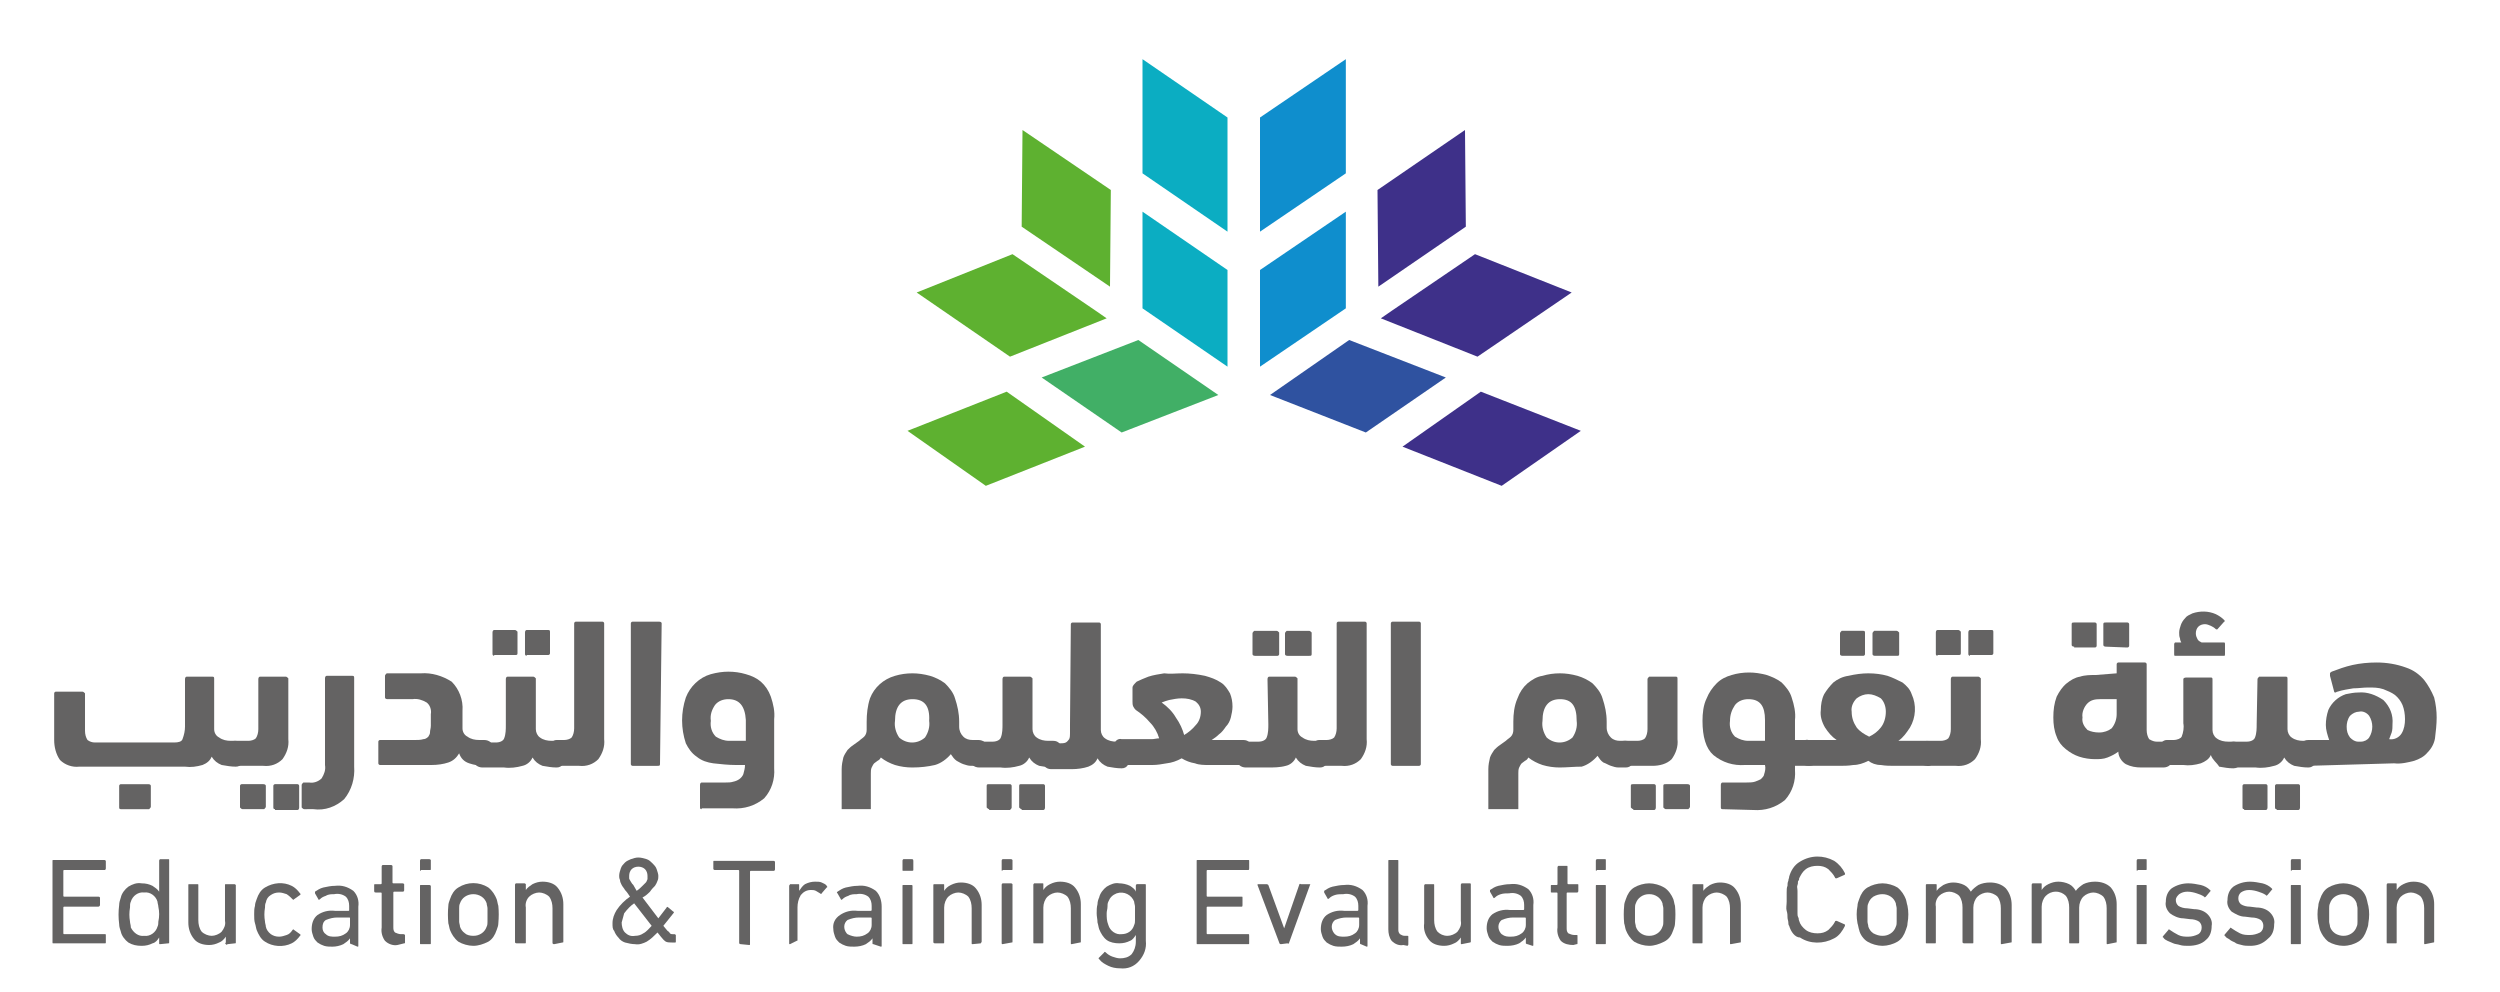 <svg version="1.2" xmlns="http://www.w3.org/2000/svg" viewBox="0 0 300 119" width="300" height="119">
	<title>شعار هيئة تقويم التعليم والتدريب  – SVG – PNG-svg</title>
	<style>
		.s0 { fill: #3e3089 } 
		.s1 { fill: #0f8ecd } 
		.s2 { fill: #2f52a0 } 
		.s3 { fill: #5eb130 } 
		.s4 { fill: #0badc2 } 
		.s5 { fill: #41af66 } 
		.s6 { fill: #646363 } 
	</style>
	<g>
		<path class="s0" d="m175.8 15.6l-10.5 7.2 0.1 11.6 10.5-7.2z"/>
		<path class="s1" d="m151.2 44l10.3-7v-11.6l-10.3 7z"/>
		<path class="s1" d="m161.5 7.1l-10.3 7v12.1 1.6l10.3-7z"/>
		<path class="s0" d="m189.7 51.7l-12-4.7-9.4 6.6 11.9 4.7z"/>
		<path class="s2" d="m152.4 47.4l11.5 4.5 9.6-6.6-11.6-4.5z"/>
		<path class="s0" d="m167 37.3l-1.3 0.9 11.6 4.6 11.3-7.7-11.6-4.6z"/>
		<path class="s3" d="m122.7 15.6l10.6 7.2-0.1 11.6-10.6-7.2z"/>
		<path class="s4" d="m147.3 44l-10.2-7v-11.6l10.2 7z"/>
		<path class="s4" d="m137.1 7.1v13.7l10.2 7v-1.6-12.1z"/>
		<path class="s3" d="m108.9 51.7l11.9-4.7 9.4 6.6-11.9 4.7z"/>
		<path class="s5" d="m146.2 47.4l-11.6 4.5-9.6-6.6 11.6-4.5z"/>
		<path class="s3" d="m131.5 37.3l1.3 0.9-11.6 4.6-11.2-7.7 11.5-4.6z"/>
		<path class="s6" d="m22.2 81.5c0-0.2 0.1-0.3 0.2-0.3h3.1c0.2 0 0.2 0.1 0.2 0.3v6c0 0.4 0.2 0.8 0.6 1 0.4 0.3 0.9 0.4 1.4 0.4h0.5c0.3 0 0.6 0.1 0.8 0.3q0.3 0.6 0.3 1.2c0 1-0.3 1.6-1 1.6-0.6 0-1.1-0.1-1.7-0.2-0.5-0.2-0.9-0.5-1.2-1-0.2 0.5-0.6 0.8-1.1 1-0.7 0.2-1.4 0.3-2.1 0.2h-12.7c-0.8 0.1-1.7-0.2-2.3-0.8-0.5-0.7-0.7-1.6-0.7-2.4v-5.6c0-0.1 0.1-0.2 0.2-0.2 0 0 0 0 0.1 0h3.1c0.1 0 0.2 0.1 0.3 0.2v0.1 4.4c0 0.4 0.1 0.8 0.3 1.1q0.4 0.3 0.9 0.3h9.5c0.5 0 0.9-0.1 1-0.4q0.3-0.8 0.3-1.5zm-7.7 15.6c-0.2 0-0.2-0.1-0.2-0.3v-2.5c0-0.1 0.1-0.2 0.2-0.2 0 0 0 0 0.1 0h3.2c0.2 0 0.3 0.1 0.3 0.2v2.5c0 0.1-0.1 0.2-0.2 0.3 0 0 0 0-0.1 0z"/>
		<path class="s6" d="m28.2 91.9c-0.3 0-0.6-0.1-0.8-0.3-0.2-0.3-0.3-0.7-0.2-1.1 0-1.1 0.3-1.6 1-1.6h1.6c0.3 0 0.7-0.1 0.9-0.3 0.2-0.3 0.3-0.7 0.3-1.1v-6c0-0.2 0.1-0.3 0.2-0.3h3.1c0.1 0 0.2 0.1 0.3 0.2 0 0 0 0 0 0.1v7.2c0.1 0.9-0.2 1.7-0.7 2.4-0.6 0.6-1.4 0.9-2.3 0.8zm0.9 5.2c-0.1 0-0.2-0.1-0.3-0.2 0 0 0 0 0-0.1v-2.5c0-0.1 0.1-0.2 0.2-0.2 0 0 0 0 0.1 0h2.5c0.2 0 0.3 0.1 0.3 0.2v2.5c0 0.1-0.1 0.2-0.2 0.3 0 0 0 0-0.1 0zm3.9 0c-0.2 0-0.2-0.1-0.2-0.3v-2.5c0-0.1 0.1-0.2 0.2-0.2 0 0 0 0 0.1 0h2.6c0.1 0 0.2 0.1 0.2 0.2 0 0 0 0 0 0.1v2.5c0 0.2-0.1 0.3-0.2 0.3h-2.7z"/>
		<path class="s6" d="m36.5 97.1c-0.1 0-0.2-0.1-0.3-0.2 0 0 0 0 0-0.1v-2.6c0-0.1 0.1-0.2 0.2-0.3 0 0 0 0 0.1 0h0.6c0.5 0.1 1.1-0.1 1.5-0.5 0.3-0.5 0.5-1 0.4-1.6v-10.4c0-0.2 0.1-0.3 0.2-0.3h3.1c0.2 0 0.2 0.1 0.2 0.3v10.6c0.1 1.4-0.3 2.8-1.2 3.9-1 0.9-2.3 1.4-3.7 1.2z"/>
		<path class="s6" d="m49.8 88.8c0.3 0 0.7 0 1-0.1q0.3 0 0.6-0.3c0.1-0.2 0.2-0.3 0.2-0.5 0-0.3 0.1-0.5 0.1-0.8v-1.4c0.1-0.5-0.1-1.1-0.5-1.4-0.5-0.3-1.1-0.5-1.7-0.4h-3c-0.2 0-0.3-0.1-0.3-0.2v-2.6c0-0.1 0.1-0.2 0.2-0.3 0 0 0 0 0.1 0h4c1.3-0.1 2.6 0.3 3.7 1 0.9 0.9 1.4 2.2 1.3 3.5v2.1c0 0.4 0.2 0.8 0.6 1 0.4 0.3 0.9 0.4 1.4 0.4h0.6c0.3 0 0.6 0.1 0.8 0.3 0.2 0.4 0.3 0.8 0.2 1.2 0 1-0.3 1.6-1 1.6q-0.9 0-1.8-0.3-0.9-0.3-1.2-1.2c-0.3 0.5-0.7 0.9-1.3 1.1-0.6 0.2-1.3 0.3-2 0.3h-6.2c-0.1 0-0.2-0.1-0.2-0.2 0 0 0 0 0-0.1v-2.5c0-0.1 0.1-0.2 0.2-0.2 0 0 0 0 0.1 0z"/>
		<path class="s6" d="m60.7 81.5c0-0.2 0.1-0.3 0.2-0.3h3.1c0.1 0 0.2 0.1 0.3 0.2 0 0 0 0 0 0.1v6c0 0.4 0.2 0.8 0.5 1 0.4 0.3 0.9 0.4 1.4 0.4h0.6c0.3 0 0.6 0.1 0.8 0.4 0.2 0.4 0.3 0.8 0.2 1.2 0 1-0.3 1.6-1 1.6-0.6 0-1.1-0.1-1.7-0.2-0.5-0.2-0.9-0.5-1.2-1-0.2 0.5-0.7 0.9-1.2 1-0.7 0.2-1.5 0.3-2.2 0.2h-2.6c-0.3 0-0.6-0.1-0.8-0.3-0.2-0.4-0.3-0.8-0.2-1.2 0-0.4 0-0.8 0.2-1.2 0.2-0.2 0.5-0.4 0.8-0.3h1.6c0.5 0 0.9-0.2 1-0.5 0.2-0.5 0.2-1.1 0.2-1.6zm-1.4-2.8c-0.1 0-0.2-0.1-0.2-0.2 0 0 0 0 0-0.1v-2.5c0-0.2 0.1-0.3 0.2-0.3h2.5c0.1 0 0.2 0.1 0.3 0.2 0 0 0 0 0 0.1v2.5c0 0.2-0.1 0.2-0.3 0.2h-2.5zm3.9 0c-0.1 0-0.2-0.1-0.2-0.2 0 0 0 0 0-0.1v-2.5c0-0.2 0.1-0.3 0.2-0.3h2.6c0.2 0 0.2 0.1 0.2 0.3v2.5c0 0.1-0.1 0.2-0.2 0.2 0 0 0 0-0.1 0h-2.5z"/>
		<path class="s6" d="m66.8 91.9c-0.3 0-0.5 0-0.8-0.2-0.2-0.2-0.3-0.4-0.3-0.7 0-0.2 0-0.5 0.1-0.7 0-0.2 0.1-0.5 0.2-0.7q0.2-0.3 0.3-0.6c0.1-0.1 0.3-0.2 0.5-0.2h0.9c0.3 0 0.7-0.1 0.9-0.3 0.2-0.3 0.3-0.7 0.3-1.1v-12.6c0-0.1 0.1-0.2 0.2-0.2 0 0 0 0 0.1 0h3.1c0.1 0 0.2 0.1 0.2 0.2 0 0 0 0 0 0.1v13.8c0.1 0.9-0.2 1.7-0.7 2.4-0.6 0.6-1.4 0.9-2.3 0.8z"/>
		<path class="s6" d="m79.2 91.7c0 0.2-0.1 0.2-0.3 0.2h-3c-0.1 0-0.2-0.1-0.2-0.2 0 0 0 0 0-0.1v-16.8c0-0.1 0.1-0.2 0.2-0.2 0 0 0 0 0.1 0h3.1c0.2 0 0.3 0.1 0.3 0.2z"/>
		<path fill-rule="evenodd" class="s6" d="m84.2 97.1c-0.2 0-0.2-0.1-0.2-0.3v-2.6c0-0.2 0.1-0.3 0.2-0.3h2.9c0.3 0 0.6 0 0.9-0.1 0.5-0.1 1-0.4 1.2-0.9 0.1-0.4 0.2-0.7 0.2-1.1h-1.1c-0.9 0-1.8-0.1-2.7-0.2-0.7-0.1-1.4-0.3-2-0.8-0.6-0.4-1-1-1.3-1.6-0.6-1.8-0.6-3.7 0-5.5 0.5-1.3 1.6-2.4 3-2.8q1.1-0.3 2.1-0.3 1.1 0 2.1 0.3 1.1 0.3 1.8 0.9 0.8 0.7 1.2 1.8c0.3 0.9 0.5 1.8 0.4 2.7v5.9c0.1 1.3-0.3 2.6-1.2 3.6-1.1 0.9-2.4 1.3-3.8 1.2h-3.7zm3.2-13.2c-0.6 0-1.2 0.2-1.6 0.7-0.4 0.6-0.6 1.2-0.5 1.9-0.1 0.7 0.1 1.4 0.6 1.9 0.5 0.3 1 0.5 1.6 0.5h2v-2.5c-0.1-1.7-0.8-2.5-2.1-2.5z"/>
		<path fill-rule="evenodd" class="s6" d="m109.5 92.1q-1.1 0-2.1-0.3c-0.6-0.2-1.2-0.5-1.7-0.9-0.1 0.2-0.2 0.3-0.4 0.4-0.1 0.1-0.3 0.2-0.4 0.3-0.1 0.1-0.2 0.3-0.3 0.5-0.1 0.2-0.1 0.5-0.1 0.7v4.3h-3.5v-4.8c0-0.5 0.1-1 0.2-1.4 0.1-0.3 0.3-0.6 0.5-0.9 0.2-0.2 0.4-0.4 0.7-0.6l0.7-0.5c0.2-0.2 0.4-0.3 0.6-0.5 0.2-0.2 0.3-0.5 0.3-0.8 0-0.1 0-0.3 0-0.5v-0.5c0-0.9 0.1-1.9 0.4-2.8 0.5-1.3 1.6-2.3 3-2.7q1-0.3 2.1-0.3 1 0 2.1 0.3 1 0.3 1.8 0.9c0.5 0.5 1 1.1 1.2 1.8 0.3 0.9 0.5 1.8 0.5 2.8q0 0.1 0 0.3 0 0.2 0 0.3c0 0.5 0.2 0.9 0.5 1.2 0.3 0.3 0.7 0.4 1.1 0.4h0.7c0.3 0 0.6 0.1 0.8 0.3 0.2 0.4 0.3 0.8 0.2 1.2 0 1-0.3 1.6-1 1.6q-0.5 0-0.9 0c-0.3 0-0.6-0.1-0.9-0.2-0.3-0.1-0.6-0.3-0.8-0.4-0.3-0.2-0.5-0.5-0.7-0.8-0.5 0.6-1.2 1.1-1.9 1.3q-1.3 0.3-2.7 0.3zm0-8.2c-1.4 0-2.1 0.9-2.1 2.6-0.1 0.7 0.1 1.4 0.5 2 0.9 0.8 2.2 0.8 3.1 0 0.4-0.6 0.6-1.3 0.5-2 0.1-1.8-0.6-2.6-2-2.6z"/>
		<path class="s6" d="m120.3 81.5c0-0.2 0.1-0.3 0.2-0.3h3.1c0.1 0 0.2 0.1 0.3 0.2 0 0 0 0 0 0.1v6c0 0.4 0.2 0.8 0.5 1 0.4 0.3 0.9 0.4 1.4 0.4h0.6c0.3 0 0.6 0.1 0.8 0.4 0.2 0.4 0.3 0.8 0.2 1.2 0 1-0.3 1.6-1 1.6-0.6 0-1.1-0.1-1.7-0.2-0.5-0.2-0.9-0.5-1.2-1-0.2 0.5-0.7 0.9-1.2 1-0.7 0.2-1.5 0.3-2.2 0.2h-2.6c-0.3 0-0.6-0.1-0.8-0.3-0.2-0.4-0.3-0.8-0.2-1.2 0-0.4 0-0.8 0.2-1.2 0.2-0.2 0.5-0.4 0.8-0.4h1.6c0.5 0 0.9-0.2 1-0.5 0.2-0.5 0.2-1.1 0.2-1.6zm-1.6 15.6c-0.1 0-0.2-0.1-0.3-0.2 0 0 0 0 0-0.1v-2.5c0-0.2 0.1-0.2 0.3-0.2h2.5c0.1 0 0.2 0.1 0.2 0.2 0 0 0 0 0 0.1v2.5c0 0.1-0.1 0.2-0.2 0.3 0 0 0 0-0.1 0h-2.4zm3.9 0c-0.1 0-0.2-0.1-0.3-0.2 0 0 0 0 0-0.1v-2.5c0-0.2 0.1-0.2 0.3-0.2h2.6c0.1 0 0.2 0.1 0.2 0.2 0 0 0 0 0 0.1v2.5c0 0.2-0.1 0.3-0.2 0.3h-2.6z"/>
		<path class="s6" d="m128.5 74.9c0-0.1 0.1-0.2 0.2-0.2 0 0 0 0 0.1 0h3.1c0.1 0 0.2 0.1 0.2 0.2 0 0 0 0 0 0.1v12.6c0 0.4 0.2 0.8 0.5 1 0.4 0.3 0.9 0.4 1.4 0.4h0.6c0.3 0 0.6 0.1 0.8 0.4 0.2 0.4 0.3 0.8 0.2 1.2 0 1-0.3 1.6-1 1.6-0.6 0-1.1-0.1-1.7-0.2-0.5-0.2-0.9-0.5-1.2-1-0.2 0.5-0.6 0.8-1.1 1-0.6 0.2-1.3 0.3-2 0.3h-2.3c-0.3 0-0.5 0-0.8-0.2-0.2-0.2-0.3-0.4-0.3-0.7 0-0.2 0-0.5 0.1-0.7 0-0.2 0.1-0.5 0.2-0.7q0.1-0.3 0.3-0.6c0.1-0.1 0.3-0.2 0.5-0.2h0.9c0.2 0 0.5 0 0.7-0.1 0.2-0.1 0.3-0.3 0.4-0.4 0.1-0.2 0.1-0.5 0.1-0.7 0-0.3 0-0.6 0-1z"/>
		<path fill-rule="evenodd" class="s6" d="m141.9 80.8q1.3 0 2.7 0.3c0.7 0.2 1.3 0.4 1.9 0.8 0.5 0.3 0.8 0.8 1.1 1.3 0.2 0.5 0.3 1 0.3 1.6 0 0.4-0.1 0.9-0.2 1.3-0.1 0.4-0.3 0.8-0.6 1.1-0.2 0.3-0.5 0.7-0.8 0.9-0.3 0.3-0.6 0.5-0.9 0.7q0.3 0 0.6 0h3.2c0.3 0 0.6 0.1 0.7 0.3 0.2 0.4 0.3 0.8 0.2 1.2 0 0.4 0 0.9-0.3 1.2-0.2 0.2-0.4 0.3-0.7 0.3h-4c-0.6 0-1.2 0-1.7-0.2-0.6-0.1-1.1-0.3-1.6-0.6q-0.9 0.5-1.8 0.6c-0.6 0.1-1.1 0.2-1.7 0.2h-3.8c-0.3 0-0.5-0.1-0.7-0.3-0.2-0.4-0.3-0.8-0.2-1.2 0-0.4 0.1-0.8 0.2-1.2 0.1-0.3 0.5-0.5 0.8-0.4h3.6c0.3 0 0.6-0.1 0.9-0.1-0.2-0.7-0.6-1.4-1.1-1.9-0.5-0.6-1.1-1.1-1.7-1.5-0.1-0.1-0.2-0.2-0.3-0.4-0.1-0.2-0.1-0.4-0.1-0.6v-1.7c0-0.2 0.2-0.4 0.5-0.7 0.4-0.2 0.9-0.4 1.4-0.6 0.6-0.2 1.3-0.3 1.9-0.4 0.7 0.1 1.4 0 2.2 0zm0.2 7.4c0.5-0.3 1-0.7 1.4-1.2 0.4-0.4 0.6-1 0.6-1.6q0-0.7-0.6-1.2c-0.5-0.3-1.1-0.4-1.7-0.4-0.5 0-1 0.1-1.5 0.2q-0.4 0.1-0.9 0.3c0.7 0.5 1.3 1.1 1.7 1.8 0.5 0.7 0.8 1.4 1 2.1z"/>
		<path class="s6" d="m152.1 81.5c0-0.2 0.1-0.3 0.2-0.3h3.1c0.1 0 0.2 0.1 0.3 0.2 0 0 0 0 0 0.1v6c0 0.4 0.2 0.8 0.6 1 0.4 0.3 0.9 0.4 1.4 0.4h0.6c0.3 0 0.6 0.1 0.8 0.4q0.3 0.6 0.3 1.2c0 1-0.3 1.6-1 1.6-0.6 0-1.1-0.1-1.7-0.2-0.5-0.2-0.9-0.5-1.2-1-0.2 0.5-0.7 0.9-1.2 1-0.7 0.2-1.5 0.2-2.2 0.2h-2.6c-0.3 0-0.6-0.1-0.8-0.3q-0.3-0.6-0.3-1.2c0-0.4 0.1-0.8 0.2-1.2 0.2-0.2 0.5-0.4 0.8-0.4h1.6c0.5 0 0.9-0.2 1-0.5 0.2-0.5 0.2-1.1 0.2-1.6zm-1.5-2.8c-0.2 0-0.3-0.1-0.3-0.2v-2.5c0-0.1 0.1-0.2 0.2-0.3 0 0 0 0 0.1 0h2.6c0.1 0 0.2 0.1 0.3 0.2 0 0 0 0 0 0.1v2.5c0 0.1-0.1 0.2-0.2 0.2 0 0 0 0-0.1 0zm3.9 0c-0.2 0-0.3-0.1-0.3-0.2v-2.5c0-0.1 0.1-0.2 0.2-0.3 0 0 0 0 0.1 0h2.6c0.1 0 0.2 0.1 0.3 0.2 0 0 0 0 0 0.1v2.5c0 0.2-0.1 0.2-0.3 0.2z"/>
		<path class="s6" d="m158.2 91.9c-0.3 0-0.5 0-0.8-0.2-0.2-0.1-0.2-0.4-0.2-0.7 0-0.2 0-0.5 0.1-0.7 0-0.2 0.1-0.5 0.2-0.7q0.1-0.3 0.3-0.6c0.1-0.1 0.3-0.2 0.5-0.2h0.9c0.3 0 0.7-0.1 0.9-0.3 0.2-0.3 0.3-0.7 0.3-1.1v-12.6c0-0.1 0.1-0.2 0.2-0.2 0 0 0 0 0.1 0h3.1c0.1 0 0.2 0.1 0.2 0.2 0 0 0 0 0 0.1v13.8c0.1 0.9-0.2 1.7-0.7 2.4-0.6 0.6-1.4 0.9-2.3 0.8z"/>
		<path class="s6" d="m170.5 91.7c0 0.1-0.1 0.2-0.2 0.2 0 0 0 0-0.1 0h-3.1c-0.1 0-0.2-0.1-0.2-0.2 0 0 0 0 0-0.1v-16.8c0-0.1 0.1-0.2 0.2-0.2 0 0 0 0 0.1 0h3.1c0.1 0 0.2 0.1 0.2 0.2 0 0 0 0 0 0.1z"/>
		<path fill-rule="evenodd" class="s6" d="m187.2 92.1q-1.1 0-2.1-0.3c-0.6-0.2-1.2-0.5-1.7-0.9-0.1 0.2-0.2 0.3-0.4 0.4-0.1 0.1-0.3 0.2-0.4 0.3-0.1 0.1-0.2 0.3-0.3 0.5-0.1 0.2-0.1 0.5-0.1 0.7v4.3h-3.6v-4.8c0-0.5 0.1-1 0.2-1.4 0.1-0.3 0.3-0.6 0.5-0.9 0.2-0.2 0.4-0.4 0.7-0.6l0.7-0.5c0.2-0.2 0.4-0.3 0.6-0.5 0.2-0.2 0.3-0.5 0.3-0.8 0-0.1 0-0.3 0-0.5v-0.5c0-0.9 0.1-1.9 0.5-2.8q0.4-1.1 1.2-1.8c0.5-0.4 1.1-0.8 1.8-0.9q1-0.3 2.1-0.3 1 0 2.1 0.3 1 0.3 1.8 0.9c0.5 0.5 1 1.1 1.2 1.8 0.3 0.9 0.5 1.8 0.5 2.8 0 0.1 0 0.2 0 0.4 0 0.2 0 0.2 0 0.3 0 0.5 0.2 0.9 0.5 1.2 0.3 0.3 0.7 0.4 1.1 0.4h0.7c0.3 0 0.6 0.1 0.8 0.4 0.2 0.4 0.3 0.8 0.2 1.2 0 1-0.3 1.6-1 1.6q-0.5 0-0.9 0c-0.3 0-0.6-0.1-0.9-0.2-0.3-0.1-0.6-0.3-0.9-0.4-0.3-0.2-0.5-0.5-0.7-0.8-0.5 0.6-1.2 1.1-1.9 1.3-0.9 0-1.8 0.1-2.6 0.1zm0-8.2c-1.4 0-2.1 0.9-2.1 2.6-0.1 0.7 0.1 1.4 0.5 2 0.9 0.8 2.2 0.8 3.1 0 0.4-0.6 0.6-1.3 0.5-2 0-1.8-0.6-2.6-2-2.6z"/>
		<path class="s6" d="m195 91.9c-0.3 0-0.6-0.1-0.8-0.3-0.2-0.3-0.3-0.7-0.3-1.1 0-1.1 0.3-1.6 1-1.6h1.6c0.3 0 0.7-0.1 0.9-0.3 0.2-0.3 0.3-0.7 0.3-1.1v-6c0-0.1 0.1-0.2 0.2-0.3 0 0 0 0 0.1 0h3.1c0.2 0 0.2 0.1 0.2 0.3v7.2c0.1 0.9-0.2 1.7-0.7 2.4-0.6 0.6-1.5 0.8-2.3 0.8zm1 5.2c-0.1 0-0.2-0.1-0.3-0.2 0 0 0 0 0-0.1v-2.5c0-0.2 0.1-0.2 0.3-0.2h2.5c0.1 0 0.2 0.1 0.2 0.2 0 0 0 0 0 0.1v2.5c0 0.2-0.1 0.3-0.2 0.3h-2.5zm3.9 0c-0.1 0-0.2-0.1-0.3-0.2 0 0 0 0 0-0.1v-2.5c0-0.2 0.1-0.2 0.3-0.2h2.6c0.2 0 0.3 0.1 0.3 0.2v2.5c0 0.1-0.1 0.2-0.2 0.3 0 0 0 0-0.1 0z"/>
		<path fill-rule="evenodd" class="s6" d="m206.7 97.1c-0.2 0-0.2-0.1-0.2-0.3v-2.6c0-0.2 0.1-0.3 0.2-0.3h2.9c0.3 0 0.7 0 1-0.1 0.3-0.1 0.5-0.2 0.7-0.3 0.2-0.2 0.4-0.4 0.4-0.6 0.1-0.3 0.2-0.7 0.1-1.1h-2.4c-1.4 0.1-2.7-0.3-3.8-1.2-0.9-0.8-1.3-2.2-1.3-4.1 0-0.9 0.1-1.9 0.5-2.7q0.4-1 1.2-1.8c0.5-0.5 1.1-0.8 1.8-1q1-0.3 2.1-0.3 1 0 2.1 0.3c0.6 0.2 1.3 0.5 1.8 0.9 0.5 0.5 1 1.1 1.2 1.8 0.3 0.9 0.5 1.8 0.4 2.7v2.4h1.7c0.7 0 1 0.5 1 1.5 0 0.4 0 0.9-0.2 1.3-0.2 0.2-0.5 0.3-0.8 0.3h-1.7v0.5c0.1 1.3-0.3 2.6-1.2 3.6-1.1 0.9-2.4 1.3-3.8 1.2zm3.1-13.2c-0.6 0-1.2 0.2-1.6 0.7-0.4 0.6-0.6 1.2-0.6 1.9-0.1 0.7 0.1 1.4 0.6 1.9 0.5 0.3 1 0.5 1.6 0.5h2v-2.5c0-1.7-0.6-2.5-2-2.5z"/>
		<path fill-rule="evenodd" class="s6" d="m224.2 80.8c0.8 0 1.6 0.1 2.3 0.3 0.6 0.2 1.2 0.5 1.8 0.8 0.5 0.4 0.9 0.8 1.1 1.4 0.6 1.3 0.5 2.8-0.2 4-0.4 0.6-0.8 1.2-1.4 1.6 0.1 0 0.3 0 0.4 0h3c0.3 0 0.6 0.1 0.8 0.3 0.2 0.4 0.3 0.8 0.2 1.2 0 0.4 0 0.8-0.2 1.2-0.2 0.2-0.5 0.4-0.8 0.3h-3.8c-0.6 0-1.1 0-1.7-0.1-0.6 0-1.1-0.2-1.5-0.5-0.6 0.3-1.2 0.5-1.8 0.5-0.6 0.1-1.2 0.1-1.7 0.1h-3.7c-0.3 0-0.6-0.1-0.8-0.4-0.2-0.4-0.3-0.8-0.2-1.2 0-0.4 0.1-0.8 0.2-1.2 0.2-0.2 0.5-0.4 0.8-0.3h3.4c-0.6-0.4-1-0.9-1.4-1.5-0.4-0.7-0.6-1.4-0.5-2.1 0-0.6 0.1-1.3 0.4-1.9 0.3-0.5 0.7-1 1.1-1.4 0.5-0.4 1.1-0.7 1.8-0.8q1.3-0.3 2.4-0.3zm-3.1-2.1c-0.2 0-0.3-0.1-0.3-0.2v-2.5c0-0.1 0.1-0.2 0.2-0.3 0 0 0 0 0.1 0h2.5c0.2 0 0.2 0.1 0.2 0.3v2.5c0 0.1-0.1 0.2-0.2 0.2 0 0 0 0-0.1 0zm3.1 4.6c-0.5 0-1 0.2-1.4 0.5-0.4 0.4-0.7 1-0.6 1.6 0 0.7 0.2 1.3 0.6 1.9 0.4 0.5 0.9 0.8 1.5 1.1 0.6-0.3 1-0.6 1.4-1.1 0.4-0.5 0.6-1.2 0.6-1.9 0-0.6-0.2-1.2-0.6-1.6-0.5-0.3-1-0.5-1.5-0.5zm0.8-4.6c-0.2 0-0.3-0.1-0.3-0.2v-2.5c0-0.1 0.1-0.2 0.2-0.3 0 0 0 0 0.1 0h2.6c0.1 0 0.2 0.1 0.3 0.2 0 0 0 0 0 0.1v2.5c0 0.2-0.1 0.2-0.3 0.2z"/>
		<path class="s6" d="m231.3 91.9c-0.3 0-0.6-0.1-0.8-0.3-0.2-0.3-0.3-0.7-0.2-1.1 0-1.1 0.3-1.6 1-1.6h1.6c0.3 0 0.7-0.1 0.9-0.3 0.2-0.3 0.3-0.7 0.3-1.1v-6c0-0.2 0.1-0.3 0.2-0.3h3.1c0.1 0 0.2 0.1 0.3 0.2 0 0 0 0 0 0.1v7.2c0.1 0.9-0.2 1.7-0.7 2.4-0.6 0.6-1.4 0.9-2.3 0.8zm1.2-13.2c-0.1 0-0.2-0.1-0.2-0.2 0 0 0 0 0-0.1v-2.5c0-0.2 0.1-0.3 0.2-0.3h2.5c0.1 0 0.2 0.1 0.3 0.2 0 0 0 0 0 0.1v2.5c0 0.2-0.1 0.2-0.3 0.2h-2.5zm3.9 0c-0.1 0-0.2-0.1-0.2-0.2 0 0 0 0 0-0.1v-2.5c0-0.2 0.1-0.3 0.2-0.3h2.6c0.2 0 0.2 0.1 0.2 0.3v2.5c0 0.1-0.1 0.2-0.2 0.2 0 0 0 0-0.1 0h-2.5z"/>
		<path fill-rule="evenodd" class="s6" d="m254 80.8v-1.1c0-0.1 0.1-0.2 0.2-0.2 0 0 0 0 0.1 0h3.1c0.1 0 0.2 0.1 0.2 0.2 0 0 0 0 0 0.1v7.8c0 0.4 0.1 0.8 0.3 1.1q0.5 0.3 0.9 0.3h0.8c0.7 0 1 0.5 1 1.6 0 0.4 0 0.8-0.2 1.2-0.2 0.2-0.5 0.3-0.8 0.3h-2.6c-0.7 0-1.3-0.1-1.9-0.4-0.5-0.3-0.9-0.9-0.9-1.5-0.4 0.3-0.8 0.5-1.3 0.7-0.5 0.2-1 0.2-1.5 0.2-0.6 0-1.3-0.1-1.9-0.3-0.6-0.2-1.1-0.5-1.6-0.9-0.5-0.4-0.9-0.9-1.1-1.5-0.3-0.7-0.4-1.5-0.4-2.3 0-0.9 0.1-1.7 0.4-2.5 0.3-0.6 0.7-1.2 1.2-1.6 0.5-0.4 1-0.7 1.6-0.8 0.6-0.2 1.3-0.2 1.9-0.2zm-5.1-3.2c-0.2 0-0.3-0.1-0.3-0.2v-2.5c0-0.2 0.1-0.2 0.3-0.2h2.5c0.1 0 0.2 0.1 0.2 0.2 0 0 0 0 0 0.1v2.5c0 0.1-0.1 0.2-0.2 0.2 0 0 0 0-0.1 0h-2.4zm3 10.3c0.6 0 1.1-0.2 1.5-0.5 0.4-0.5 0.6-1.1 0.6-1.7v-1.8h-2c-0.6 0-1.1 0.1-1.5 0.5-0.4 0.4-0.7 1.1-0.6 1.7-0.1 0.6 0.2 1.1 0.6 1.5 0.4 0.2 0.9 0.3 1.4 0.3zm0.8-10.3c-0.2 0-0.3-0.1-0.3-0.2v-2.5c0-0.2 0.1-0.2 0.3-0.2h2.6c0.1 0 0.2 0.1 0.2 0.2 0 0 0 0 0 0.1v2.5c0 0.1-0.1 0.2-0.2 0.2 0 0 0 0-0.1 0z"/>
		<path class="s6" d="m265.3 90.6c-0.2 0.5-0.7 0.8-1.2 1-0.7 0.2-1.4 0.3-2.1 0.2h-2c-0.3 0-0.5 0-0.8-0.2-0.2-0.1-0.3-0.4-0.3-0.7 0-0.2 0-0.5 0.1-0.7 0-0.2 0.1-0.5 0.2-0.7 0.1-0.2 0.2-0.4 0.3-0.5 0.1-0.1 0.3-0.2 0.5-0.2h0.8c0.5 0 0.9-0.2 1-0.4 0.2-0.5 0.3-1.1 0.2-1.6v-5.3c0-0.1 0.1-0.2 0.4-0.2h0.6 2.3c0.2 0 0.2 0.1 0.2 0.3v6c0 0.4 0.2 0.8 0.5 1 0.4 0.3 0.9 0.4 1.4 0.4h0.6c0.3 0 0.6 0.1 0.8 0.4 0.2 0.4 0.3 0.8 0.2 1.2 0 1-0.3 1.6-1 1.6-0.6 0-1.1-0.1-1.7-0.2-0.3-0.5-0.8-0.8-1-1.4zm-3.5-13.4c-0.1-0.2-0.2-0.4-0.2-0.6-0.1-0.2-0.1-0.5-0.1-0.7 0-0.3 0.1-0.6 0.2-0.9 0.1-0.3 0.3-0.6 0.5-0.8 0.2-0.3 0.5-0.4 0.9-0.6 0.9-0.3 1.9-0.3 2.8 0.1 0.4 0.2 0.7 0.4 1 0.7 0.1 0.1 0.1 0.2 0 0.2l-0.8 0.9c-0.1 0.1-0.1 0-0.2 0-0.2-0.2-0.4-0.3-0.6-0.4-0.2-0.1-0.5-0.2-0.7-0.2-0.3 0-0.6 0.1-0.8 0.3-0.2 0.2-0.3 0.5-0.3 0.8 0 0.3 0.1 0.5 0.2 0.7 0.1 0.2 0.3 0.3 0.5 0.4h2.7c0.1 0 0.1 0.1 0.1 0.2v1.2c0 0.1 0 0.2-0.1 0.2h-5.9c-0.1 0-0.1-0.1-0.1-0.2v-1.2c0-0.1 0.1-0.2 0.1-0.2h0.8z"/>
		<path class="s6" d="m270.9 81.5c0-0.1 0.1-0.2 0.2-0.3 0 0 0 0 0.1 0h3.1c0.2 0 0.2 0.1 0.2 0.3v6c0 0.4 0.2 0.8 0.5 1 0.4 0.3 0.9 0.4 1.4 0.4h0.6c0.3 0 0.6 0.1 0.8 0.4 0.2 0.4 0.3 0.8 0.2 1.2 0 1-0.3 1.6-1 1.6-0.6 0-1.1-0.1-1.7-0.2-0.5-0.2-0.9-0.5-1.2-1-0.2 0.5-0.7 0.9-1.2 1-0.7 0.2-1.5 0.3-2.2 0.2h-2.6c-0.3 0-0.6-0.1-0.8-0.3q-0.3-0.6-0.3-1.2c0-0.4 0-0.8 0.2-1.2 0.2-0.2 0.5-0.4 0.8-0.4h1.6c0.5 0 0.9-0.2 1-0.5 0.2-0.5 0.2-1.1 0.2-1.6zm-1.6 15.6c-0.2 0-0.2-0.1-0.2-0.3v-2.5c0-0.1 0.1-0.2 0.2-0.2 0 0 0 0 0.1 0h2.5c0.1 0 0.2 0.1 0.2 0.2 0 0 0 0 0 0.1v2.5c0 0.2-0.1 0.3-0.2 0.3h-2.6zm3.9 0c-0.2 0-0.2-0.1-0.2-0.3v-2.5c0-0.1 0.1-0.2 0.2-0.2h2.6c0.1 0 0.2 0.1 0.2 0.2 0 0 0 0 0 0.1v2.5c0 0.2-0.1 0.3-0.2 0.3h-2.6z"/>
		<path fill-rule="evenodd" class="s6" d="m277 91.9c-0.3 0-0.6-0.1-0.8-0.3-0.2-0.4-0.3-0.8-0.2-1.2 0-0.4 0.1-0.8 0.2-1.2 0.2-0.3 0.5-0.4 0.8-0.4h2.5c-0.2-0.6-0.4-1.2-0.4-1.8q0-0.9 0.3-1.8c0.4-0.9 1.2-1.6 2.1-1.9 0.5-0.1 1-0.2 1.5-0.2 1.1-0.1 2.1 0.3 3 0.9 0.8 0.8 1.2 1.8 1.1 2.9 0 0.3 0 0.7-0.1 1-0.1 0.3-0.2 0.5-0.3 0.8 0.6 0.1 1.2-0.2 1.5-0.7 0.3-0.5 0.4-1.1 0.4-1.7 0-0.6-0.1-1.2-0.3-1.7q-0.3-0.7-0.9-1.2c-0.4-0.3-0.9-0.5-1.4-0.7-0.6-0.2-1.2-0.2-1.8-0.2-0.6 0-1.2 0.1-1.8 0.1-0.6 0.1-1.3 0.2-1.9 0.4-0.1 0-0.2 0.1-0.2 0.1-0.1 0-0.2 0-0.2-0.1l-0.5-1.9q0-0.1 0-0.3c0-0.1 0.1-0.1 0.2-0.2 0.8-0.3 1.6-0.6 2.5-0.8 0.9-0.2 1.9-0.3 2.9-0.3 1.2 0 2.4 0.2 3.5 0.6 0.9 0.3 1.6 0.8 2.2 1.5q0.7 0.9 1.2 2.1 0.3 1.2 0.3 2.4c0 0.8-0.1 1.7-0.2 2.5-0.1 0.6-0.4 1.2-0.9 1.7-0.4 0.5-1 0.8-1.6 1-0.8 0.2-1.6 0.4-2.4 0.3zm6.1-6.5c-0.4 0-0.8 0.2-1.1 0.5-0.3 0.4-0.4 0.9-0.4 1.3 0 0.5 0.1 0.9 0.4 1.3 0.3 0.3 0.6 0.5 1 0.5h0.3c0.4 0 0.8-0.2 1-0.5 0.5-0.8 0.5-1.8 0-2.6-0.3-0.4-0.8-0.6-1.2-0.5z"/>
		<path class="s6" d="m6.3 103.3c0-0.1 0-0.1 0.1-0.1h6.1c0.1 0 0.1 0 0.2 0.1v0.9c0 0.1 0 0.1-0.1 0.2h-4.9c0 0-0.1 0-0.1 0.1v3c0 0 0 0.1 0.1 0.1h4.1c0.1 0 0.1 0 0.2 0.1v0.9c0 0.1-0.1 0.2-0.2 0.2h-4.1c0 0-0.1 0-0.1 0.1v3.1c0 0 0 0.1 0.1 0.1h4.9c0.1 0 0.1 0 0.1 0.1v0.9c0 0.1 0 0.1-0.1 0.1h-6.2c-0.1 0-0.1 0-0.1-0.1z"/>
		<path fill-rule="evenodd" class="s6" d="m19.2 113.3c-0.1 0-0.1 0-0.1-0.1v-0.7c-0.2 0.3-0.4 0.6-0.8 0.7-0.4 0.2-0.8 0.3-1.3 0.3-0.6 0-1.1-0.1-1.6-0.4-0.4-0.3-0.8-0.8-0.9-1.3-0.1-0.3-0.2-0.6-0.2-0.9-0.1-0.8-0.1-1.5 0-2.3 0-0.3 0.1-0.6 0.2-0.9 0.1-0.5 0.5-1 0.9-1.3 0.5-0.3 1-0.5 1.6-0.4 0.5 0 0.9 0.1 1.3 0.3 0.3 0.2 0.6 0.4 0.8 0.7v-3.7c0-0.1 0-0.1 0.1-0.2h1c0.1 0 0.1 0 0.1 0.1v9.9c0 0.1 0 0.1-0.1 0.1zm-1.9-1c0.7 0.1 1.4-0.4 1.6-1.1 0.1-0.2 0.1-0.4 0.1-0.6q0.2-0.9 0-1.8c0-0.2-0.1-0.4-0.1-0.6-0.2-0.7-0.9-1.2-1.6-1.1-0.7-0.1-1.4 0.4-1.6 1.1-0.1 0.2-0.1 0.4-0.1 0.7-0.1 0.6-0.1 1.1 0 1.7 0 0.2 0.1 0.4 0.1 0.7 0.3 0.6 0.9 1.1 1.6 1z"/>
		<path class="s6" d="m27.3 113.3c-0.1 0.1-0.1 0.1-0.2 0-0.1-0.1-0.1-0.1 0-0.2v-0.7c-0.2 0.3-0.5 0.6-0.8 0.7q-0.6 0.3-1.2 0.3c-0.7 0-1.4-0.2-1.8-0.7-0.5-0.6-0.7-1.3-0.7-2v-4.5c0-0.1 0-0.1 0.1-0.1h1c0.1 0 0.1 0 0.1 0.1v4.2c0 0.5 0.1 1 0.4 1.4 0.3 0.3 0.8 0.5 1.2 0.5 0.4 0 0.9-0.2 1.2-0.5 0.3-0.4 0.5-0.8 0.4-1.3v-4.3c0-0.1 0-0.1 0.1-0.1h1c0.1 0 0.1 0 0.2 0.1v6.9c0 0.1 0 0.1-0.1 0.1z"/>
		<path class="s6" d="m30.5 109.7c0-0.3 0-0.7 0.1-1 0-0.3 0.1-0.5 0.2-0.8 0.2-0.6 0.5-1.1 1-1.4 1-0.6 2.2-0.7 3.2-0.2 0.4 0.2 0.7 0.5 1 0.9 0.1 0.1 0.1 0.1 0 0.2l-0.7 0.5c-0.1 0.1-0.1 0.1-0.2 0-0.2-0.2-0.4-0.4-0.7-0.6-0.3-0.1-0.6-0.2-0.9-0.2-0.4 0-0.7 0.1-1 0.3q-0.5 0.3-0.6 0.9c-0.1 0.2-0.1 0.4-0.1 0.6-0.1 0.6-0.1 1.1 0 1.7 0 0.2 0.1 0.4 0.1 0.6q0.1 0.5 0.6 0.9c0.3 0.2 0.6 0.3 1 0.3 0.3 0 0.6-0.1 0.9-0.2 0.3-0.1 0.5-0.3 0.7-0.6 0.1-0.1 0.1-0.1 0.2 0l0.7 0.5c0.1 0.1 0.1 0.1 0 0.2-0.3 0.4-0.6 0.7-1 0.9-1 0.5-2.3 0.4-3.2-0.2-0.5-0.3-0.8-0.9-1-1.4-0.1-0.3-0.1-0.5-0.2-0.8-0.1-0.3-0.1-0.7-0.1-1.1z"/>
		<path fill-rule="evenodd" class="s6" d="m42.2 113.3c-0.1 0-0.1 0-0.2-0.1v-0.6c-0.2 0.3-0.5 0.5-0.8 0.7-0.4 0.2-0.9 0.3-1.3 0.3-0.3 0-0.7 0-1-0.1-0.3-0.1-0.5-0.2-0.8-0.4-0.2-0.2-0.4-0.4-0.5-0.7-0.1-0.3-0.2-0.6-0.2-0.9 0-0.7 0.2-1.3 0.7-1.7 0.6-0.4 1.3-0.6 2.1-0.5h1.6c0.1 0 0.1 0 0.1-0.1v-0.5c0-0.4-0.1-0.8-0.4-1.1-0.4-0.3-0.9-0.4-1.4-0.3-0.3 0-0.7 0-1 0.2-0.3 0.1-0.5 0.2-0.7 0.4-0.1 0.1-0.2 0.1-0.2 0l-0.4-0.7c0-0.1 0-0.1 0-0.2 0.3-0.2 0.6-0.4 1-0.5 0.5-0.1 0.9-0.2 1.4-0.2 0.8-0.1 1.5 0.1 2.2 0.6 0.5 0.5 0.7 1.2 0.6 1.9v4.7c0 0.1 0 0.1-0.1 0.1zm-2-0.9c0.5 0 0.9-0.1 1.3-0.4 0.3-0.2 0.5-0.6 0.5-1v-0.8c0-0.1 0-0.1-0.1-0.1h-1.4c-0.5 0-0.9 0.1-1.4 0.3-0.3 0.2-0.4 0.5-0.4 0.9 0 0.3 0.1 0.6 0.4 0.8 0.3 0.3 0.7 0.3 1.1 0.3z"/>
		<path class="s6" d="m47.7 113.4c-0.5 0.1-1.1-0.1-1.5-0.5-0.3-0.4-0.5-1-0.4-1.6v-4.1c0 0 0-0.1-0.1-0.1h-0.6c-0.1 0-0.2 0-0.2-0.2v-0.7c0-0.1 0-0.1 0.2-0.1h0.6c0 0 0.1 0 0.1-0.1v-2c0-0.1 0-0.1 0.1-0.2h1c0.1 0 0.1 0 0.2 0.1v2c0 0 0 0.1 0.1 0.1h1.1c0.1 0 0.1 0 0.2 0.1v0.7c0 0.1 0 0.1-0.1 0.2h-1.1c0 0-0.1 0-0.1 0.1v4.1c0 0.3 0 0.5 0.2 0.7 0.2 0.1 0.5 0.2 0.7 0.2h0.3c0.1 0 0.1 0 0.2 0.1v0.9c0 0.1 0 0.1-0.1 0.1z"/>
		<path class="s6" d="m50.5 104.5c-0.1 0-0.1 0-0.1-0.1v-1.1c0-0.1 0-0.1 0.1-0.2h1c0.1 0 0.1 0 0.2 0.1v1.1c0 0.1 0 0.1-0.1 0.1h-1.1zm0 8.8c-0.1 0-0.1 0-0.1-0.1v-6.9c0-0.1 0-0.1 0.1-0.1h1c0.1 0 0.1 0 0.2 0.1v6.9c0 0.1 0 0.1-0.1 0.1z"/>
		<path fill-rule="evenodd" class="s6" d="m56.8 113.5c-0.6 0-1.3-0.2-1.8-0.5-0.5-0.4-0.8-0.9-1-1.4-0.1-0.3-0.1-0.5-0.2-0.8q-0.1-1.1 0-2.1c0-0.3 0.1-0.5 0.2-0.8 0.2-0.6 0.5-1.1 1-1.4 1.1-0.7 2.5-0.7 3.6 0 0.5 0.4 0.8 0.9 1 1.4 0.1 0.3 0.1 0.5 0.2 0.8q0.1 1 0 2.1c0 0.3-0.1 0.5-0.2 0.8-0.2 0.6-0.5 1.1-1 1.4-0.6 0.3-1.2 0.5-1.8 0.5zm0-1.2c0.4 0 0.7-0.1 1-0.3 0.3-0.2 0.5-0.5 0.6-0.8 0.1-0.2 0.1-0.4 0.1-0.6 0-0.2 0-0.5 0-0.8 0-0.4 0-0.6 0-0.8 0-0.2-0.1-0.4-0.1-0.6-0.1-0.3-0.3-0.6-0.6-0.8-0.6-0.4-1.4-0.4-2 0-0.3 0.2-0.5 0.5-0.6 0.8-0.1 0.2-0.1 0.4-0.1 0.6 0 0.2 0 0.5 0 0.8 0 0.3 0 0.6 0 0.8 0 0.2 0.1 0.4 0.1 0.6 0.1 0.3 0.3 0.6 0.6 0.8 0.2 0.2 0.6 0.3 1 0.3z"/>
		<path class="s6" d="m66.5 113.3c-0.1 0-0.1 0-0.2-0.1v-4.2c0-0.5-0.1-1-0.4-1.4-0.3-0.3-0.8-0.5-1.2-0.5-0.4 0-0.9 0.2-1.2 0.5-0.3 0.3-0.5 0.8-0.4 1.3v4.2c0 0.1 0 0.1-0.1 0.1h-1c-0.1 0-0.1 0-0.2-0.1v-6.9c0-0.1 0-0.1 0.1-0.2h1c0.1 0 0.1 0 0.2 0.1v0.7c0.2-0.3 0.5-0.5 0.8-0.7q0.6-0.3 1.2-0.3c0.7 0 1.4 0.2 1.8 0.7 0.5 0.6 0.7 1.3 0.7 2v4.5c0 0.1 0 0.1-0.1 0.1z"/>
		<path fill-rule="evenodd" class="s6" d="m73.5 110.8c0-0.6 0.2-1.1 0.5-1.6 0.4-0.6 1-1.2 1.6-1.6-0.2-0.3-0.4-0.6-0.6-0.8-0.1-0.2-0.3-0.4-0.4-0.6-0.1-0.2-0.2-0.4-0.2-0.6-0.1-0.2-0.1-0.4-0.1-0.5 0-0.3 0.1-0.6 0.2-0.9 0.1-0.3 0.3-0.5 0.5-0.7 0.2-0.2 0.5-0.3 0.7-0.4 0.3-0.1 0.6-0.2 0.9-0.2 0.3 0 0.7 0.1 1 0.2 0.3 0.1 0.5 0.3 0.7 0.5 0.2 0.2 0.4 0.4 0.5 0.7 0.1 0.3 0.2 0.6 0.2 0.8 0 0.2 0 0.4-0.1 0.6q-0.1 0.3-0.3 0.6c-0.2 0.2-0.4 0.4-0.6 0.7-0.2 0.2-0.5 0.5-0.9 0.7l1.9 2.5 1-1.3c0-0.1 0.1-0.1 0.2 0l0.6 0.5c0.1 0 0.1 0.1 0 0.2l-1.2 1.5 0.5 0.6q0.2 0.1 0.3 0.3c0.1 0.1 0.2 0.1 0.3 0.1h0.2c0.1 0 0.1 0 0.2 0.1v0.8c0 0.1 0 0.1-0.1 0.1h-0.4c-0.2 0-0.5 0-0.7-0.1q-0.3-0.2-0.6-0.6l-0.4-0.5c-0.4 0.4-0.8 0.8-1.3 1.1-0.4 0.2-0.9 0.4-1.4 0.3-0.4 0-0.8-0.1-1.2-0.2-0.3-0.1-0.6-0.3-0.8-0.6-0.2-0.2-0.4-0.5-0.5-0.8-0.2-0.2-0.2-0.5-0.2-0.9zm1.1-0.1c0 0.4 0.1 0.9 0.4 1.2 0.3 0.3 0.7 0.5 1.2 0.4 0.4 0 0.7-0.1 1-0.3 0.4-0.2 0.7-0.6 1-0.9l-2.1-2.7q-0.6 0.4-1.2 1.2c-0.1 0.4-0.2 0.7-0.3 1.1zm1.8-3.8c0.3-0.2 0.5-0.4 0.7-0.6 0.1-0.1 0.3-0.3 0.4-0.4 0.1-0.1 0.1-0.2 0.2-0.4 0-0.1 0-0.2 0-0.4 0-0.3-0.1-0.6-0.3-0.8-0.2-0.2-0.5-0.3-0.8-0.3-0.3 0-0.6 0.1-0.8 0.3-0.2 0.2-0.3 0.5-0.3 0.8q0 0.1 0 0.3c0 0.1 0.1 0.2 0.2 0.4 0.1 0.2 0.2 0.3 0.3 0.4z"/>
		<path class="s6" d="m88.9 113.3c-0.1 0-0.1 0-0.2-0.1v-8.7c0 0 0-0.1-0.1-0.1h-2.8c-0.1 0-0.1 0-0.2-0.1v-0.9c0-0.1 0-0.1 0.1-0.1h7.1c0.1 0 0.1 0 0.2 0.1v0.9c0 0.1 0 0.1-0.1 0.2h-2.8c0 0-0.1 0-0.1 0.1v8.7c0 0.1 0 0.1-0.1 0.1z"/>
		<path class="s6" d="m94.8 113.3c-0.1 0-0.1 0-0.1-0.1v-6.9c0-0.1 0.1-0.1 0.1-0.2h1c0.1 0 0.1 0 0.1 0.1v0.7c0.2-0.3 0.4-0.6 0.7-0.8q0.6-0.3 1.2-0.3c0.3 0 0.6 0 0.8 0.1 0.2 0.1 0.5 0.2 0.6 0.4 0.1 0.1 0.1 0.2 0 0.2l-0.6 0.7c0 0.1-0.1 0.1-0.2 0-0.2-0.1-0.3-0.2-0.5-0.3-0.2-0.1-0.4-0.1-0.6-0.1q-0.7 0-1.2 0.6c-0.3 0.5-0.4 1-0.4 1.5v3.9c0 0.1 0 0.1-0.1 0.1z"/>
		<path fill-rule="evenodd" class="s6" d="m104.8 113.3c-0.1 0-0.1 0-0.1-0.1v-0.6c-0.2 0.3-0.5 0.5-0.8 0.7-0.4 0.2-0.9 0.3-1.4 0.3-0.3 0-0.7 0-1-0.1-0.3-0.1-0.5-0.2-0.8-0.4-0.2-0.2-0.4-0.4-0.5-0.7-0.1-0.3-0.2-0.6-0.2-0.9-0.1-0.7 0.2-1.3 0.8-1.7 0.6-0.4 1.3-0.6 2.1-0.5h1.6c0 0 0.1 0 0.1-0.1v-0.5c0-0.4-0.1-0.8-0.4-1.1-0.4-0.3-0.9-0.4-1.4-0.3-0.3 0-0.7 0-1 0.2-0.3 0.1-0.5 0.2-0.7 0.4-0.1 0.1-0.2 0.1-0.2 0l-0.4-0.7c-0.1-0.1-0.1-0.1 0-0.2 0.3-0.2 0.6-0.4 1-0.5 0.5-0.1 0.9-0.2 1.4-0.2 0.8-0.1 1.5 0.1 2.2 0.6 0.5 0.5 0.7 1.2 0.7 1.9v4.7c0 0.1 0 0.1-0.1 0.1zm-2-0.9c0.5 0 0.9-0.1 1.3-0.4 0.3-0.2 0.5-0.6 0.5-1v-0.8c0 0 0-0.1-0.1-0.1h-1.4c-0.5 0-0.9 0.1-1.4 0.3-0.5 0.4-0.5 1.1-0.1 1.6l0.1 0.1c0.4 0.2 0.8 0.3 1.1 0.3z"/>
		<path class="s6" d="m108.4 104.5c-0.1 0-0.1 0-0.1-0.1v-1.1c0-0.1 0-0.1 0.1-0.2h1c0.1 0 0.2 0 0.2 0.2v1.1c0 0.1-0.1 0.1-0.2 0.1zm0 8.8c-0.1 0-0.1 0-0.1-0.1v-6.9c0-0.1 0-0.1 0.1-0.1h1c0.1 0 0.1 0.1 0.1 0.1v6.9c0 0.1 0 0.1-0.1 0.1z"/>
		<path class="s6" d="m116.7 113.3c-0.1 0-0.1 0-0.1-0.1v-4.2c0-0.5-0.1-1-0.4-1.4-0.3-0.3-0.8-0.5-1.2-0.5-0.4 0-0.9 0.2-1.2 0.5-0.3 0.3-0.5 0.8-0.5 1.3v4.2c0 0.1 0 0.1-0.1 0.1h-1c-0.1 0-0.1 0-0.2-0.1v-6.9c0-0.1 0.1-0.1 0.1-0.1h0.1 1c0.1 0 0.1 0 0.1 0.1v0.7c0.2-0.3 0.4-0.5 0.8-0.7q0.6-0.3 1.2-0.3c0.7 0 1.4 0.2 1.8 0.7 0.5 0.6 0.7 1.3 0.7 2v4.4c0 0.1-0.1 0.1-0.1 0.2z"/>
		<path class="s6" d="m120.3 104.5c-0.1 0-0.1 0-0.1-0.1v-1.1c0-0.1 0-0.1 0.1-0.2h1c0.1 0 0.1 0 0.2 0.1v1.1c0 0.1 0 0.1-0.1 0.1h-1.1zm0 8.8c-0.1 0-0.1-0.1-0.1-0.1 0 0 0 0 0-0.1v-6.9c0-0.1 0-0.1 0.1-0.2h1c0.1 0 0.1 0 0.2 0.1v6.9c0 0.1 0 0.1-0.1 0.1z"/>
		<path class="s6" d="m128.6 113.3c-0.1 0-0.1 0-0.1-0.1v-4.2c0-0.5-0.1-1-0.4-1.4-0.3-0.3-0.8-0.5-1.2-0.5-0.4 0-0.9 0.2-1.2 0.5-0.3 0.3-0.5 0.8-0.5 1.3v4.2c0 0.1 0 0.1-0.1 0.1h-1c-0.1 0-0.1 0-0.1-0.1v-6.9c0-0.1 0-0.1 0.1-0.2h1c0.1 0 0.1 0 0.1 0.1v0.7c0.2-0.3 0.4-0.5 0.8-0.7q0.6-0.3 1.2-0.3c0.7 0 1.4 0.2 1.8 0.7 0.5 0.6 0.7 1.3 0.7 2v4.5c0 0.1 0 0.1-0.1 0.1z"/>
		<path fill-rule="evenodd" class="s6" d="m134.4 116.2c-0.5 0-1-0.1-1.4-0.3-0.4-0.2-0.8-0.4-1.1-0.8-0.1-0.1-0.1-0.1 0-0.2l0.6-0.6c0-0.1 0.1-0.1 0.2 0 0.2 0.2 0.5 0.4 0.8 0.5 0.3 0.1 0.6 0.2 0.9 0.2 0.5 0 1-0.1 1.4-0.5 0.3-0.4 0.5-0.9 0.5-1.5v-0.8c-0.2 0.3-0.4 0.6-0.7 0.7-0.4 0.2-0.8 0.3-1.3 0.3-0.5 0-1.1-0.1-1.5-0.4-0.4-0.3-0.7-0.8-0.9-1.3-0.1-0.3-0.1-0.5-0.2-0.8 0-0.4-0.1-0.7-0.1-1.1 0-0.4 0-0.7 0.1-1.1 0-0.3 0.1-0.6 0.2-0.8 0.1-0.5 0.5-1 0.9-1.3 0.5-0.3 1-0.5 1.5-0.4 0.4 0 0.9 0.1 1.3 0.3 0.3 0.2 0.6 0.4 0.7 0.7v-0.7c0-0.1 0-0.1 0.1-0.2h1c0.1 0 0.1 0 0.1 0.1v6.7c0.1 0.9-0.2 1.7-0.8 2.4-0.6 0.7-1.4 1-2.3 0.9zm0.2-4.1c0.7 0 1.3-0.4 1.5-1.1 0.1-0.2 0.1-0.4 0.1-0.6 0-0.2 0-0.5 0-0.8 0-0.3 0-0.6 0-0.8 0-0.2-0.1-0.4-0.1-0.6-0.3-0.8-1.2-1.3-2.1-1-0.5 0.2-0.8 0.5-1 1-0.1 0.2-0.1 0.4-0.1 0.6 0 0.3-0.1 0.5-0.1 0.8 0 0.5 0 0.9 0.2 1.4 0.2 0.7 0.9 1.2 1.6 1.1z"/>
		<path class="s6" d="m143.6 103.3c0-0.1 0-0.1 0.1-0.1h6.1c0.1 0 0.1 0 0.1 0.1v0.9c0 0.1 0 0.2-0.1 0.2h-4.9c0 0-0.1 0-0.1 0.1v3c0 0 0 0.1 0.1 0.1h4.1c0.1 0 0.1 0 0.1 0.1v0.9c0 0.1 0 0.2-0.1 0.2h-4.1c0 0-0.1 0-0.1 0.1v3.1c0 0 0 0.1 0.1 0.1h4.9c0.1 0 0.1 0 0.1 0.2v0.9c0 0.1 0 0.1-0.1 0.1h-6.1c-0.1 0-0.1 0-0.1-0.1z"/>
		<path class="s6" d="m153.7 113.3c-0.1 0-0.2-0.1-0.2-0.2l-2.6-6.9c0-0.1 0-0.1 0.1-0.1h1c0.1 0 0.2 0.1 0.2 0.1l1.9 5.2 1.8-5.2c0-0.1 0.1-0.2 0.2-0.1h1c0.1 0 0.2 0 0.1 0.1l-2.5 6.9c0 0.1-0.1 0.2-0.2 0.1z"/>
		<path fill-rule="evenodd" class="s6" d="m163.3 113.3c-0.1 0-0.1-0.1-0.1-0.1v-0.6c-0.2 0.3-0.5 0.5-0.8 0.7-0.4 0.2-0.9 0.3-1.4 0.3-0.3 0-0.7 0-1-0.1-0.3-0.1-0.5-0.2-0.8-0.4-0.2-0.2-0.4-0.4-0.5-0.7-0.1-0.3-0.2-0.6-0.2-0.9 0-0.7 0.2-1.3 0.7-1.7 0.6-0.4 1.3-0.6 2.1-0.5h1.6c0 0 0.1 0 0.1-0.1v-0.5c0-0.4-0.1-0.8-0.4-1.1-0.4-0.3-0.9-0.4-1.4-0.3-0.3 0-0.7 0-1 0.1-0.3 0.1-0.5 0.2-0.7 0.4-0.1 0.1-0.2 0.1-0.2 0l-0.4-0.7c0-0.1 0-0.1 0-0.2 0.3-0.2 0.6-0.4 1-0.5 0.5-0.1 0.9-0.2 1.4-0.2 0.8-0.1 1.5 0.1 2.2 0.6 0.5 0.5 0.7 1.2 0.6 1.9v4.8c0 0.1 0 0.1-0.1 0.1zm-2-0.9c0.5 0 0.9-0.1 1.3-0.4 0.3-0.2 0.5-0.6 0.5-1v-0.8c0 0 0-0.1-0.1-0.1h-1.4c-0.5 0-0.9 0.1-1.4 0.3-0.5 0.4-0.5 1.1-0.1 1.6l0.1 0.1c0.3 0.3 0.7 0.3 1.1 0.3z"/>
		<path class="s6" d="m168.4 113.4c-0.5 0.1-1-0.1-1.4-0.5-0.3-0.4-0.4-0.9-0.4-1.4v-8.2c0-0.1 0-0.1 0.1-0.1h1c0.1 0 0.1 0 0.1 0.1v8.2c0 0.2 0 0.4 0.2 0.6 0.2 0.1 0.3 0.2 0.6 0.2h0.3c0.1 0 0.1 0 0.1 0.1v0.9c0 0.1 0 0.1-0.1 0.2z"/>
		<path class="s6" d="m175.4 113.3c-0.1 0-0.1 0-0.1-0.1v-0.7c-0.2 0.3-0.5 0.6-0.8 0.7q-0.6 0.3-1.2 0.3c-0.7 0-1.4-0.2-1.8-0.7-0.5-0.6-0.7-1.3-0.6-2v-4.5c0-0.1 0-0.1 0.1-0.2h1c0.1 0 0.1 0 0.1 0.1v4.2c0 0.5 0.1 1 0.4 1.4 0.3 0.3 0.7 0.5 1.2 0.5 0.4 0 0.9-0.2 1.2-0.5 0.3-0.4 0.5-0.8 0.4-1.3v-4.3c0-0.1 0-0.1 0.1-0.2h1c0.1 0 0.1 0.1 0.1 0.1v6.9c0 0.1-0.1 0.1-0.1 0.1z"/>
		<path fill-rule="evenodd" class="s6" d="m183.3 113.3c-0.1 0-0.1 0-0.2-0.1v-0.7c-0.2 0.3-0.5 0.5-0.8 0.7-0.4 0.2-0.9 0.3-1.4 0.3-0.3 0-0.7 0-1-0.1-0.3-0.1-0.5-0.2-0.8-0.4-0.2-0.2-0.4-0.4-0.5-0.7-0.1-0.3-0.2-0.6-0.2-0.9 0-0.7 0.2-1.3 0.7-1.7 0.6-0.4 1.3-0.6 2.1-0.5h1.6c0 0 0.1 0 0.1-0.1v-0.5c0-0.4-0.1-0.8-0.4-1.1-0.4-0.3-0.9-0.4-1.4-0.3-0.3 0-0.7 0-1 0.1-0.3 0.1-0.5 0.2-0.7 0.4-0.1 0.1-0.2 0.1-0.2 0l-0.4-0.7c0-0.1 0-0.1 0-0.2 0.3-0.2 0.6-0.4 1-0.5 0.5-0.1 0.9-0.2 1.4-0.2 0.8-0.1 1.5 0.1 2.2 0.6 0.5 0.5 0.7 1.2 0.6 1.9v4.8c0 0.1 0 0.1-0.1 0.1zm-2-0.9c0.5 0 0.9-0.1 1.3-0.4 0.3-0.2 0.5-0.6 0.5-1v-0.8c0 0 0-0.1-0.1-0.1h-1.4c-0.5 0-0.9 0.1-1.4 0.3-0.5 0.4-0.5 1.1-0.1 1.6l0.1 0.1c0.4 0.3 0.7 0.3 1.1 0.3z"/>
		<path class="s6" d="m188.8 113.4c-0.5 0-1.1-0.1-1.5-0.5-0.3-0.4-0.5-1-0.4-1.6v-4.1c0 0 0-0.1-0.1-0.1h-0.6c-0.1 0-0.1 0-0.1-0.1v-0.7c0-0.1 0-0.1 0.1-0.1h0.6c0 0 0.1 0 0.1-0.1v-2c0-0.1 0-0.1 0.1-0.2h1c0.1 0 0.1 0 0.1 0.1v2c0 0 0 0.1 0.1 0.1h1.1c0.1 0 0.1 0 0.1 0.1v0.7c0 0.1 0 0.1-0.1 0.2h-1.2c0 0-0.1 0-0.1 0.1v4.1c0 0.3 0 0.5 0.2 0.7 0.2 0.1 0.5 0.2 0.7 0.2h0.3c0.1 0 0.1 0 0.1 0.1v0.9c0 0.1 0 0.1-0.1 0.1z"/>
		<path class="s6" d="m191.6 104.5c-0.1 0-0.1 0-0.1-0.1v-1.1c0-0.1 0-0.1 0.1-0.2h1c0.1 0 0.1 0 0.1 0.1v1.1c0 0.1 0 0.1-0.1 0.1h-1zm0 8.8c-0.1 0-0.1 0-0.1-0.1v-6.9c0-0.1 0-0.1 0.1-0.1h1c0.1 0 0.1 0 0.1 0.1v6.9c0 0.1 0 0.1-0.1 0.1z"/>
		<path fill-rule="evenodd" class="s6" d="m197.9 113.5c-0.6 0-1.3-0.2-1.8-0.5-0.5-0.4-0.8-0.9-1-1.4-0.1-0.3-0.1-0.5-0.2-0.8q-0.1-1.1 0-2.1c0-0.3 0.1-0.5 0.2-0.8 0.2-0.6 0.5-1.1 1-1.4 0.5-0.3 1.2-0.5 1.8-0.5 0.6 0 1.3 0.2 1.8 0.5 0.5 0.3 0.9 0.9 1.1 1.4 0.1 0.3 0.1 0.5 0.2 0.8q0.1 1 0 2.1c0 0.3-0.1 0.5-0.2 0.8-0.2 0.6-0.5 1.1-1.1 1.4-0.6 0.3-1.2 0.5-1.8 0.5zm0-1.2c0.4 0 0.7-0.1 1-0.3 0.3-0.2 0.5-0.5 0.6-0.8 0.1-0.2 0.1-0.4 0.1-0.6 0-0.2 0-0.5 0-0.8 0-0.4 0-0.6 0-0.8 0-0.2-0.1-0.4-0.1-0.6-0.1-0.3-0.3-0.6-0.6-0.8-0.3-0.2-0.6-0.3-1-0.3-0.4 0-0.7 0.1-1 0.3-0.3 0.2-0.5 0.5-0.6 0.8-0.1 0.2-0.1 0.4-0.1 0.6 0 0.3 0 0.6 0 0.8 0 0.3 0 0.6 0 0.8 0 0.2 0.1 0.4 0.1 0.6 0.1 0.3 0.3 0.6 0.6 0.8 0.3 0.2 0.6 0.3 1 0.3z"/>
		<path class="s6" d="m207.7 113.3c-0.1 0-0.1 0-0.1-0.1v-4.2c0-0.5-0.1-1-0.4-1.4-0.3-0.3-0.8-0.5-1.2-0.5-0.4 0-0.9 0.2-1.2 0.5-0.3 0.3-0.5 0.8-0.5 1.3v4.2c0 0.1 0 0.1-0.1 0.1h-1c-0.1 0-0.1 0-0.1-0.1v-6.9c0-0.1 0.1-0.1 0.1-0.1h0.1 1c0.1 0 0.1 0 0.1 0.1v0.7c0.2-0.3 0.5-0.5 0.8-0.7q0.6-0.3 1.2-0.3c0.7 0 1.4 0.2 1.8 0.7 0.5 0.6 0.7 1.3 0.7 2v4.4c0 0.1 0 0.1-0.1 0.1z"/>
		<path class="s6" d="m214.7 111.1c-0.1-0.1-0.1-0.3-0.1-0.4 0-0.2-0.1-0.4-0.1-0.6 0-0.2 0-0.5-0.1-0.8-0.1-0.3 0-0.7 0-1.1 0-0.4 0-0.8 0-1.1 0-0.3 0-0.6 0.1-0.8 0-0.2 0-0.4 0.1-0.6 0-0.2 0.1-0.3 0.1-0.5 0.2-0.7 0.6-1.4 1.3-1.8 1.3-0.8 2.8-0.8 4.1-0.1 0.6 0.4 1 0.9 1.3 1.5 0 0.1 0 0.2-0.1 0.2l-0.9 0.4c-0.1 0-0.2 0-0.2-0.1-0.2-0.4-0.5-0.7-0.8-1-0.4-0.3-0.8-0.4-1.3-0.4-0.5 0-1 0.1-1.4 0.4-0.4 0.3-0.6 0.7-0.8 1.1 0 0.1 0 0.2-0.1 0.3-0.1 0.1 0 0.3-0.1 0.5-0.1 0.2 0 0.4 0 0.7 0 0.3 0 0.6 0 1 0 0.4 0 0.7 0 1 0 0.3 0 0.5 0 0.7 0 0.2 0 0.3 0.1 0.5 0.1 0.2 0 0.2 0.1 0.4 0.1 0.4 0.4 0.8 0.8 1.1 0.4 0.3 0.9 0.4 1.4 0.4 0.5 0 0.9-0.1 1.3-0.4 0.3-0.3 0.6-0.6 0.8-1 0-0.1 0.1-0.1 0.2-0.1l0.9 0.4c0.1 0 0.1 0.1 0.1 0.2-0.3 0.6-0.7 1.2-1.3 1.5-1.3 0.7-2.9 0.7-4.1-0.1-0.6 0-1.1-0.7-1.3-1.4z"/>
		<path fill-rule="evenodd" class="s6" d="m225.9 113.5c-0.6 0-1.3-0.2-1.8-0.5-0.5-0.3-0.9-0.9-1-1.4-0.1-0.3-0.1-0.5-0.2-0.8q-0.2-1.1 0-2.1c0-0.3 0.1-0.5 0.2-0.8 0.2-0.6 0.5-1.1 1-1.4 0.5-0.3 1.2-0.5 1.8-0.5 0.6 0 1.3 0.2 1.8 0.5 0.5 0.4 0.8 0.9 1 1.4 0.1 0.3 0.1 0.5 0.2 0.8q0.2 1 0 2.1c0 0.3-0.1 0.5-0.2 0.8-0.2 0.6-0.5 1.1-1 1.4-0.5 0.3-1.2 0.5-1.8 0.5zm0-1.2c0.4 0 0.7-0.1 1-0.3 0.3-0.2 0.5-0.5 0.6-0.8 0.1-0.2 0.1-0.4 0.1-0.6 0-0.3 0-0.6 0-0.8 0-0.3 0-0.6 0-0.8 0-0.2-0.1-0.4-0.1-0.6-0.1-0.3-0.3-0.6-0.6-0.8-0.6-0.4-1.4-0.4-2.1 0-0.3 0.2-0.5 0.5-0.6 0.8-0.1 0.2-0.1 0.4-0.1 0.6 0 0.2 0 0.5 0 0.8 0 0.3 0 0.6 0 0.8 0 0.2 0.1 0.4 0.1 0.6 0.1 0.3 0.3 0.6 0.6 0.8 0.4 0.2 0.7 0.3 1.1 0.3z"/>
		<path class="s6" d="m240.2 113.3c-0.1 0-0.1 0-0.1-0.1v-4.2c0-0.5-0.1-1-0.4-1.4-0.3-0.3-0.8-0.5-1.2-0.5-0.4 0-0.9 0.2-1.2 0.5-0.3 0.3-0.5 0.8-0.5 1.3v4.2c0 0.1 0 0.1-0.1 0.1h-1c-0.1 0-0.1 0-0.2-0.1v-4.2c0-0.5-0.1-1-0.4-1.4-0.3-0.3-0.8-0.5-1.2-0.5-0.4 0-0.9 0.2-1.2 0.5-0.3 0.3-0.5 0.8-0.4 1.3v4.3c0 0.1 0 0.1-0.1 0.1h-1c-0.1 0-0.1 0-0.1-0.1v-6.9c0-0.1 0.1-0.1 0.1-0.1h0.1 1c0.1 0 0.1 0 0.1 0.1v0.7c0.2-0.3 0.5-0.5 0.8-0.7q0.6-0.3 1.2-0.3c0.4 0 0.9 0.1 1.3 0.3 0.4 0.2 0.6 0.5 0.8 0.8 0.2-0.3 0.6-0.6 0.9-0.8 0.4-0.2 0.9-0.3 1.4-0.3 0.7 0 1.4 0.2 1.9 0.7 0.5 0.6 0.7 1.3 0.7 2v4.4c0 0.1 0 0.1-0.1 0.1z"/>
		<path class="s6" d="m252.9 113.3c-0.1 0-0.1 0-0.1-0.1v-4.2c0-0.5-0.1-1-0.4-1.4-0.3-0.3-0.8-0.5-1.2-0.5-0.4 0-0.9 0.2-1.2 0.5-0.3 0.3-0.5 0.8-0.5 1.3v4.2c0 0.1-0.1 0.1-0.1 0.1h-1c-0.1 0-0.1 0-0.1-0.1v-4.2c0-0.5-0.1-1-0.4-1.4-0.3-0.3-0.7-0.5-1.2-0.5-0.5 0-0.9 0.2-1.2 0.5-0.3 0.3-0.5 0.8-0.5 1.3v4.3c0 0.1 0 0.1-0.1 0.1h-1c-0.1 0-0.1 0-0.1-0.1v-6.9c0-0.1 0-0.1 0.1-0.2h1c0.1 0 0.1 0 0.1 0.1v0.7c0.2-0.3 0.4-0.5 0.8-0.7q0.6-0.3 1.2-0.3c0.4 0 0.9 0.1 1.3 0.3 0.4 0.2 0.6 0.5 0.8 0.8 0.2-0.3 0.6-0.6 0.9-0.8 0.4-0.2 0.9-0.3 1.4-0.3 0.7 0 1.4 0.2 1.9 0.7 0.5 0.6 0.7 1.3 0.7 2v4.5c0 0.1 0 0.1-0.1 0.1z"/>
		<path class="s6" d="m256.5 104.5c-0.1 0-0.1 0-0.1-0.1v-1.1c0-0.1 0-0.1 0.1-0.2h1c0.1 0 0.1 0 0.1 0.1v1.1c0 0.1 0 0.1-0.1 0.1h-1zm0 8.8c-0.1 0-0.1 0-0.1-0.1v-6.9c0-0.1 0-0.1 0.1-0.1h1c0.1 0 0.1 0 0.1 0.1v6.9c0 0.1 0 0.1-0.1 0.1z"/>
		<path class="s6" d="m262.6 113.5c-0.3 0-0.7 0-1-0.1-0.3-0.1-0.6-0.1-0.8-0.2-0.2-0.1-0.5-0.2-0.7-0.3-0.2-0.1-0.4-0.2-0.5-0.4-0.1 0-0.1-0.1 0-0.2l0.6-0.7c0-0.1 0.1-0.1 0.2 0 0.3 0.2 0.6 0.4 1 0.6 0.4 0.2 0.8 0.2 1.2 0.2q0.6 0 1.2-0.3c0.3-0.2 0.4-0.5 0.4-0.8 0-0.3-0.1-0.5-0.3-0.7-0.3-0.2-0.7-0.3-1.1-0.3l-0.8-0.1c-0.6 0-1.2-0.3-1.6-0.6-0.4-0.4-0.6-0.9-0.5-1.4 0-0.6 0.2-1.2 0.7-1.6 0.6-0.4 1.3-0.6 2-0.6 0.5 0 1 0.1 1.5 0.2 0.4 0.1 0.8 0.3 1.1 0.6 0.1 0.1 0.1 0.1 0 0.2l-0.5 0.6c-0.1 0.1-0.2 0.1-0.2 0-0.3-0.2-0.6-0.3-0.9-0.4-0.3-0.1-0.7-0.2-1.1-0.2-0.4 0-0.7 0.1-1 0.3-0.2 0.2-0.4 0.4-0.4 0.7 0 0.3 0.1 0.5 0.3 0.7 0.3 0.2 0.7 0.3 1.1 0.3l0.8 0.1c0.6 0 1.2 0.2 1.6 0.6 0.4 0.4 0.6 0.9 0.5 1.4 0 0.7-0.2 1.3-0.7 1.7-0.5 0.5-1.3 0.7-2.1 0.7z"/>
		<path class="s6" d="m270 113.5c-0.3 0-0.7 0-1-0.1-0.3-0.1-0.6-0.1-0.8-0.3-0.2-0.1-0.5-0.2-0.7-0.4-0.2-0.1-0.4-0.2-0.5-0.4-0.1 0-0.1-0.1 0-0.2l0.6-0.7c0-0.1 0.1-0.1 0.2 0 0.3 0.2 0.6 0.4 1 0.6 0.4 0.2 0.8 0.2 1.2 0.2q0.6 0 1.2-0.3c0.3-0.2 0.4-0.5 0.4-0.8 0-0.3-0.1-0.5-0.3-0.7-0.3-0.2-0.7-0.3-1.1-0.3l-0.8-0.1c-0.6 0-1.1-0.3-1.6-0.6-0.4-0.4-0.6-0.9-0.5-1.4 0-0.6 0.2-1.2 0.7-1.6 0.6-0.4 1.3-0.6 2-0.6 0.5 0 1 0.1 1.5 0.2 0.4 0.1 0.8 0.3 1.1 0.6 0.1 0.1 0.1 0.1 0 0.2l-0.5 0.6c-0.1 0.1-0.2 0.1-0.2 0-0.3-0.2-0.6-0.3-0.9-0.4-0.3-0.1-0.7-0.2-1.1-0.2-0.4 0-0.7 0.1-1 0.3-0.2 0.2-0.3 0.4-0.3 0.7 0 0.3 0.1 0.5 0.3 0.7 0.3 0.2 0.7 0.3 1.1 0.3l0.8 0.1c0.6 0 1.2 0.2 1.6 0.6 0.4 0.4 0.6 0.9 0.5 1.4 0 0.7-0.2 1.3-0.7 1.7-0.7 0.7-1.4 0.9-2.2 0.9z"/>
		<path class="s6" d="m275 104.5c-0.1 0-0.1 0-0.1-0.1v-1.1c0-0.1 0-0.1 0.1-0.2h1c0.1 0 0.1 0 0.1 0.1v1.1c0 0.1 0 0.1-0.1 0.1h-1zm0 8.8c-0.1 0-0.1 0-0.1-0.1v-6.9c0-0.1 0-0.1 0.1-0.1h1c0.1 0 0.1 0 0.1 0.1v6.9c0 0.1 0 0.1-0.1 0.1z"/>
		<path fill-rule="evenodd" class="s6" d="m281.2 113.5c-0.6 0-1.3-0.2-1.8-0.5-0.5-0.4-0.8-0.9-1-1.4-0.1-0.3-0.1-0.5-0.2-0.8q-0.2-1.1 0-2.1c0-0.3 0.1-0.5 0.2-0.8 0.2-0.6 0.5-1.1 1-1.4 0.5-0.3 1.2-0.5 1.8-0.5 0.6 0 1.3 0.2 1.8 0.5 0.5 0.3 0.9 0.9 1 1.4 0.1 0.3 0.1 0.5 0.2 0.8q0.2 1 0 2.1c0 0.3-0.1 0.5-0.2 0.8-0.2 0.6-0.5 1.1-1 1.4-0.5 0.3-1.1 0.5-1.8 0.5zm0-1.2c0.4 0 0.7-0.1 1-0.3 0.3-0.2 0.5-0.5 0.6-0.8 0.1-0.2 0.1-0.4 0.1-0.6 0-0.2 0-0.5 0-0.8 0-0.4 0-0.6 0-0.8 0-0.2-0.1-0.4-0.1-0.6-0.1-0.3-0.3-0.6-0.6-0.8-0.6-0.4-1.4-0.4-2 0-0.3 0.2-0.5 0.5-0.6 0.8-0.1 0.2-0.1 0.4-0.1 0.6 0 0.3 0 0.6 0 0.8 0 0.3 0 0.6 0 0.8 0 0.2 0.1 0.4 0.1 0.6 0.1 0.3 0.3 0.6 0.6 0.8 0.3 0.2 0.7 0.3 1 0.3z"/>
		<path class="s6" d="m291 113.3c-0.1 0-0.1 0-0.1-0.1v-4.2c0-0.5-0.1-1-0.4-1.4-0.3-0.3-0.8-0.5-1.2-0.5-0.4 0-0.9 0.2-1.2 0.5-0.3 0.3-0.5 0.8-0.5 1.3v4.2c0 0.1 0 0.1-0.1 0.1h-1c-0.1 0-0.1 0-0.1-0.1v-6.9c0-0.1 0-0.1 0.1-0.2h1c0.1 0 0.1 0 0.1 0.1v0.7c0.2-0.3 0.4-0.5 0.8-0.7q0.6-0.3 1.2-0.3c0.7 0 1.4 0.2 1.8 0.7 0.5 0.6 0.7 1.3 0.7 2v4.5c0 0.1 0 0.1-0.1 0.1z"/>
	</g>
</svg>